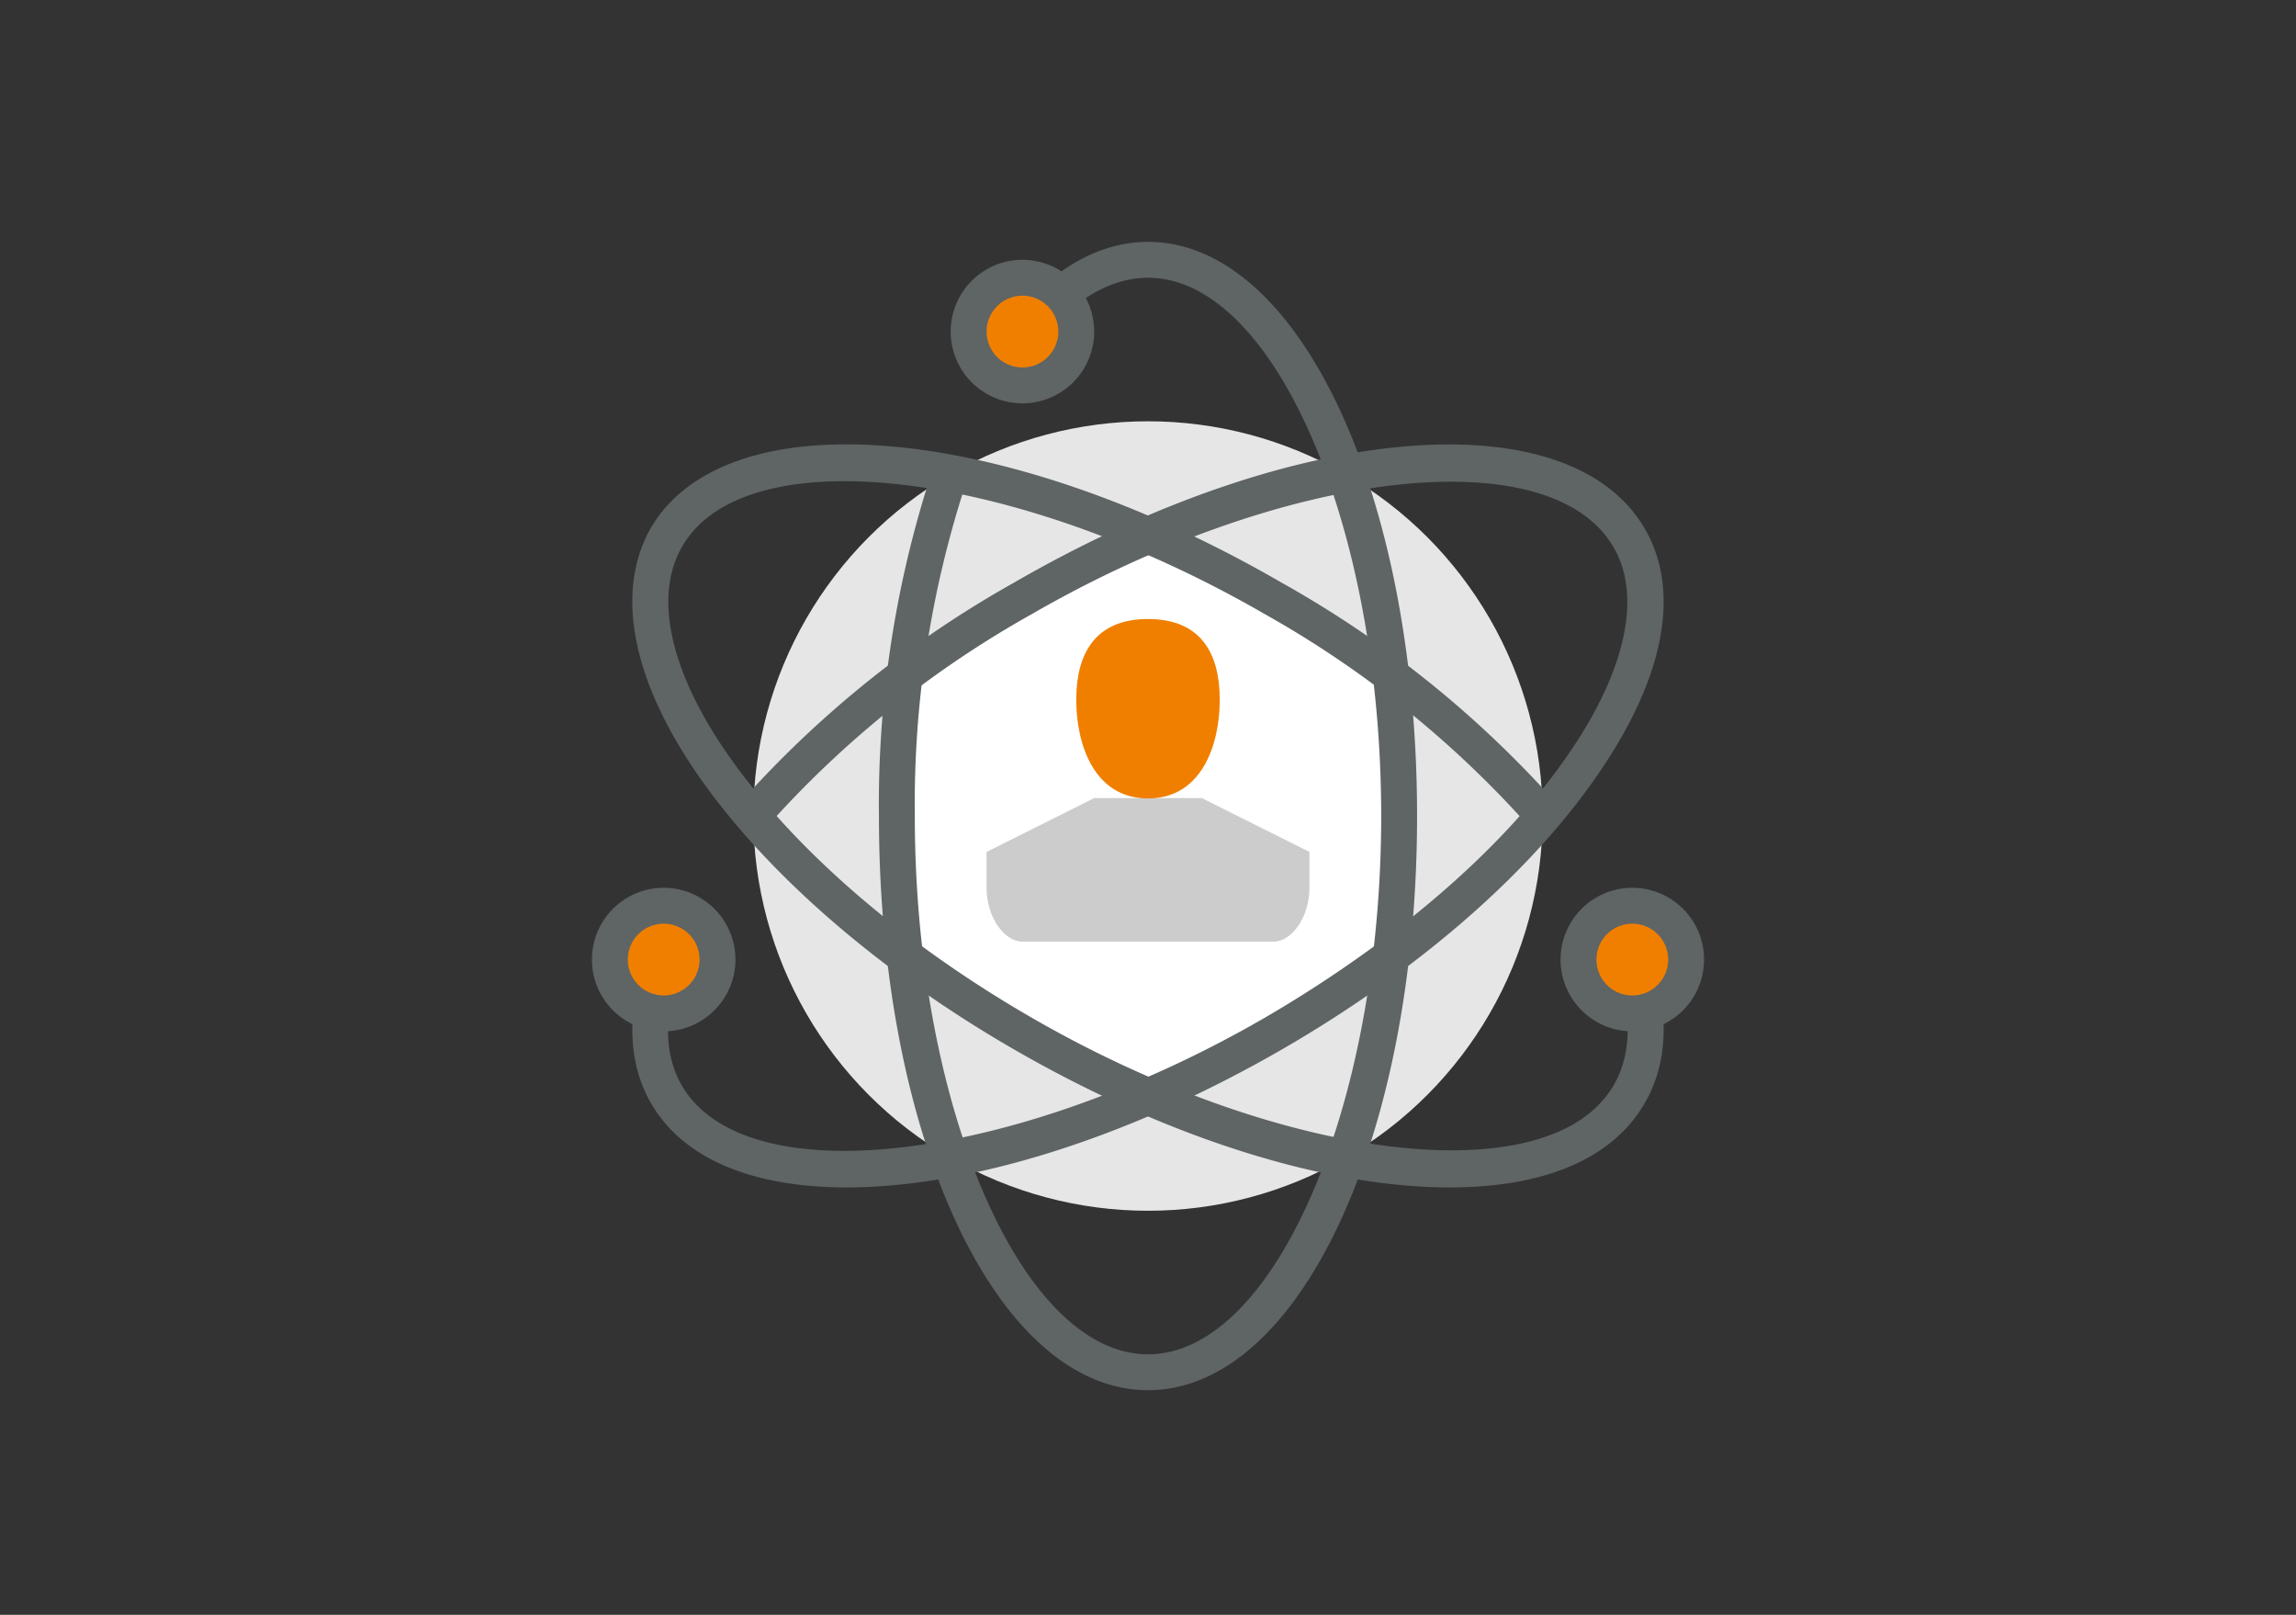 <svg id="Layer_1" data-name="Layer 1" xmlns="http://www.w3.org/2000/svg" viewBox="0 0 128 90"><rect x="0" y="0" width="128" height="90" fill="#333333" stroke="none"/><defs><style>.cls-1{fill:none;}.cls-2{fill:#e6e6e6;}.cls-3{fill:#fff;}.cls-4{fill:#ccc;}.cls-5{fill:#f07f00;}.cls-6{fill:#5f6465;}</style></defs><title>Artboard 10</title><rect class="cls-1" y="0.48" width="128" height="90"/><circle class="cls-2" cx="64" cy="45.48" r="22"/><path class="cls-3" d="M77.55,37.66A66.19,66.19,0,0,0,71,33.36a66.57,66.57,0,0,0-7-3.53,68.88,68.88,0,0,0-13.55,7.83,68.17,68.17,0,0,0,0,15.64A66.19,66.19,0,0,0,57,57.6a66.44,66.44,0,0,0,7,3.52,66.44,66.44,0,0,0,7-3.52,66.19,66.19,0,0,0,6.55-4.3A68,68,0,0,0,78,45.48,67.85,67.85,0,0,0,77.55,37.66Z"/><path class="cls-4" d="M67,44.48l6,3v2c0,1.66-1,3-2,3H57c-1,0-2-1.34-2-3v-2l6-3Z"/><path class="cls-5" d="M68,39c0,2.5-1,5.5-4,5.5s-4-3-4-5.5,1-4.5,4-4.5S68,36.48,68,39Z"/><path class="cls-6" d="M64,77.48c-8.41,0-15-14.06-15-32a59.47,59.47,0,0,1,3-19.33l1.89.66A57.4,57.4,0,0,0,51,45.48c0,16.26,6,30,13,30s13-13.74,13-30-6-30-13-30c-2.1,0-4.21,1.25-6.1,3.62l-1.57-1.24C58.62,15,61.27,13.48,64,13.48c8.41,0,15,14.06,15,32S72.41,77.48,64,77.48Z"/><path class="cls-6" d="M80.8,66.18c-6.72,0-15.5-2.63-24.3-7.71C49.21,54.26,43.08,49,39.25,43.68c-4-5.56-5-10.6-3-14.2,4.2-7.29,19.67-6,35.21,3A59.18,59.18,0,0,1,86.82,44.83l-1.52,1.3A57.24,57.24,0,0,0,70.5,34.22c-14.08-8.13-29-9.84-32.48-3.74-1.64,2.84-.6,7.22,2.86,12,3.67,5.1,9.57,10.16,16.62,14.23,14.08,8.13,29,9.84,32.48,3.74,1-1.75,1-4,.08-6.66l1.88-.68c1.15,3.21,1.07,6.09-.23,8.34C89.89,64.64,86,66.18,80.8,66.18Z"/><path class="cls-6" d="M47.2,66.18c-5.15,0-9.09-1.54-10.91-4.7-1.3-2.25-1.38-5.13-.23-8.34l1.88.68C37,56.49,37,58.73,38,60.48c3.52,6.1,18.4,4.39,32.48-3.74,7-4.07,13-9.13,16.62-14.23,3.46-4.81,4.5-9.19,2.86-12-3.52-6.1-18.4-4.39-32.48,3.74A57,57,0,0,0,42.71,46.13l-1.53-1.3A59.18,59.18,0,0,1,56.5,32.49c15.54-9,31-10.3,35.21-3,2.08,3.6,1,8.64-3,14.2C84.92,49,78.79,54.26,71.5,58.47,62.7,63.55,53.92,66.18,47.2,66.18Z"/><circle class="cls-5" cx="37" cy="53.48" r="3"/><path class="cls-6" d="M37,57.48a4,4,0,1,1,4-4A4,4,0,0,1,37,57.48Zm0-6a2,2,0,1,0,2,2A2,2,0,0,0,37,51.48Z"/><circle class="cls-5" cx="91" cy="53.48" r="3"/><path class="cls-6" d="M91,57.48a4,4,0,1,1,4-4A4,4,0,0,1,91,57.48Zm0-6a2,2,0,1,0,2,2A2,2,0,0,0,91,51.48Z"/><circle class="cls-5" cx="57" cy="18.48" r="3"/><path class="cls-6" d="M57,22.48a4,4,0,1,1,4-4A4,4,0,0,1,57,22.48Zm0-6a2,2,0,1,0,2,2A2,2,0,0,0,57,16.48Z"/></svg>
